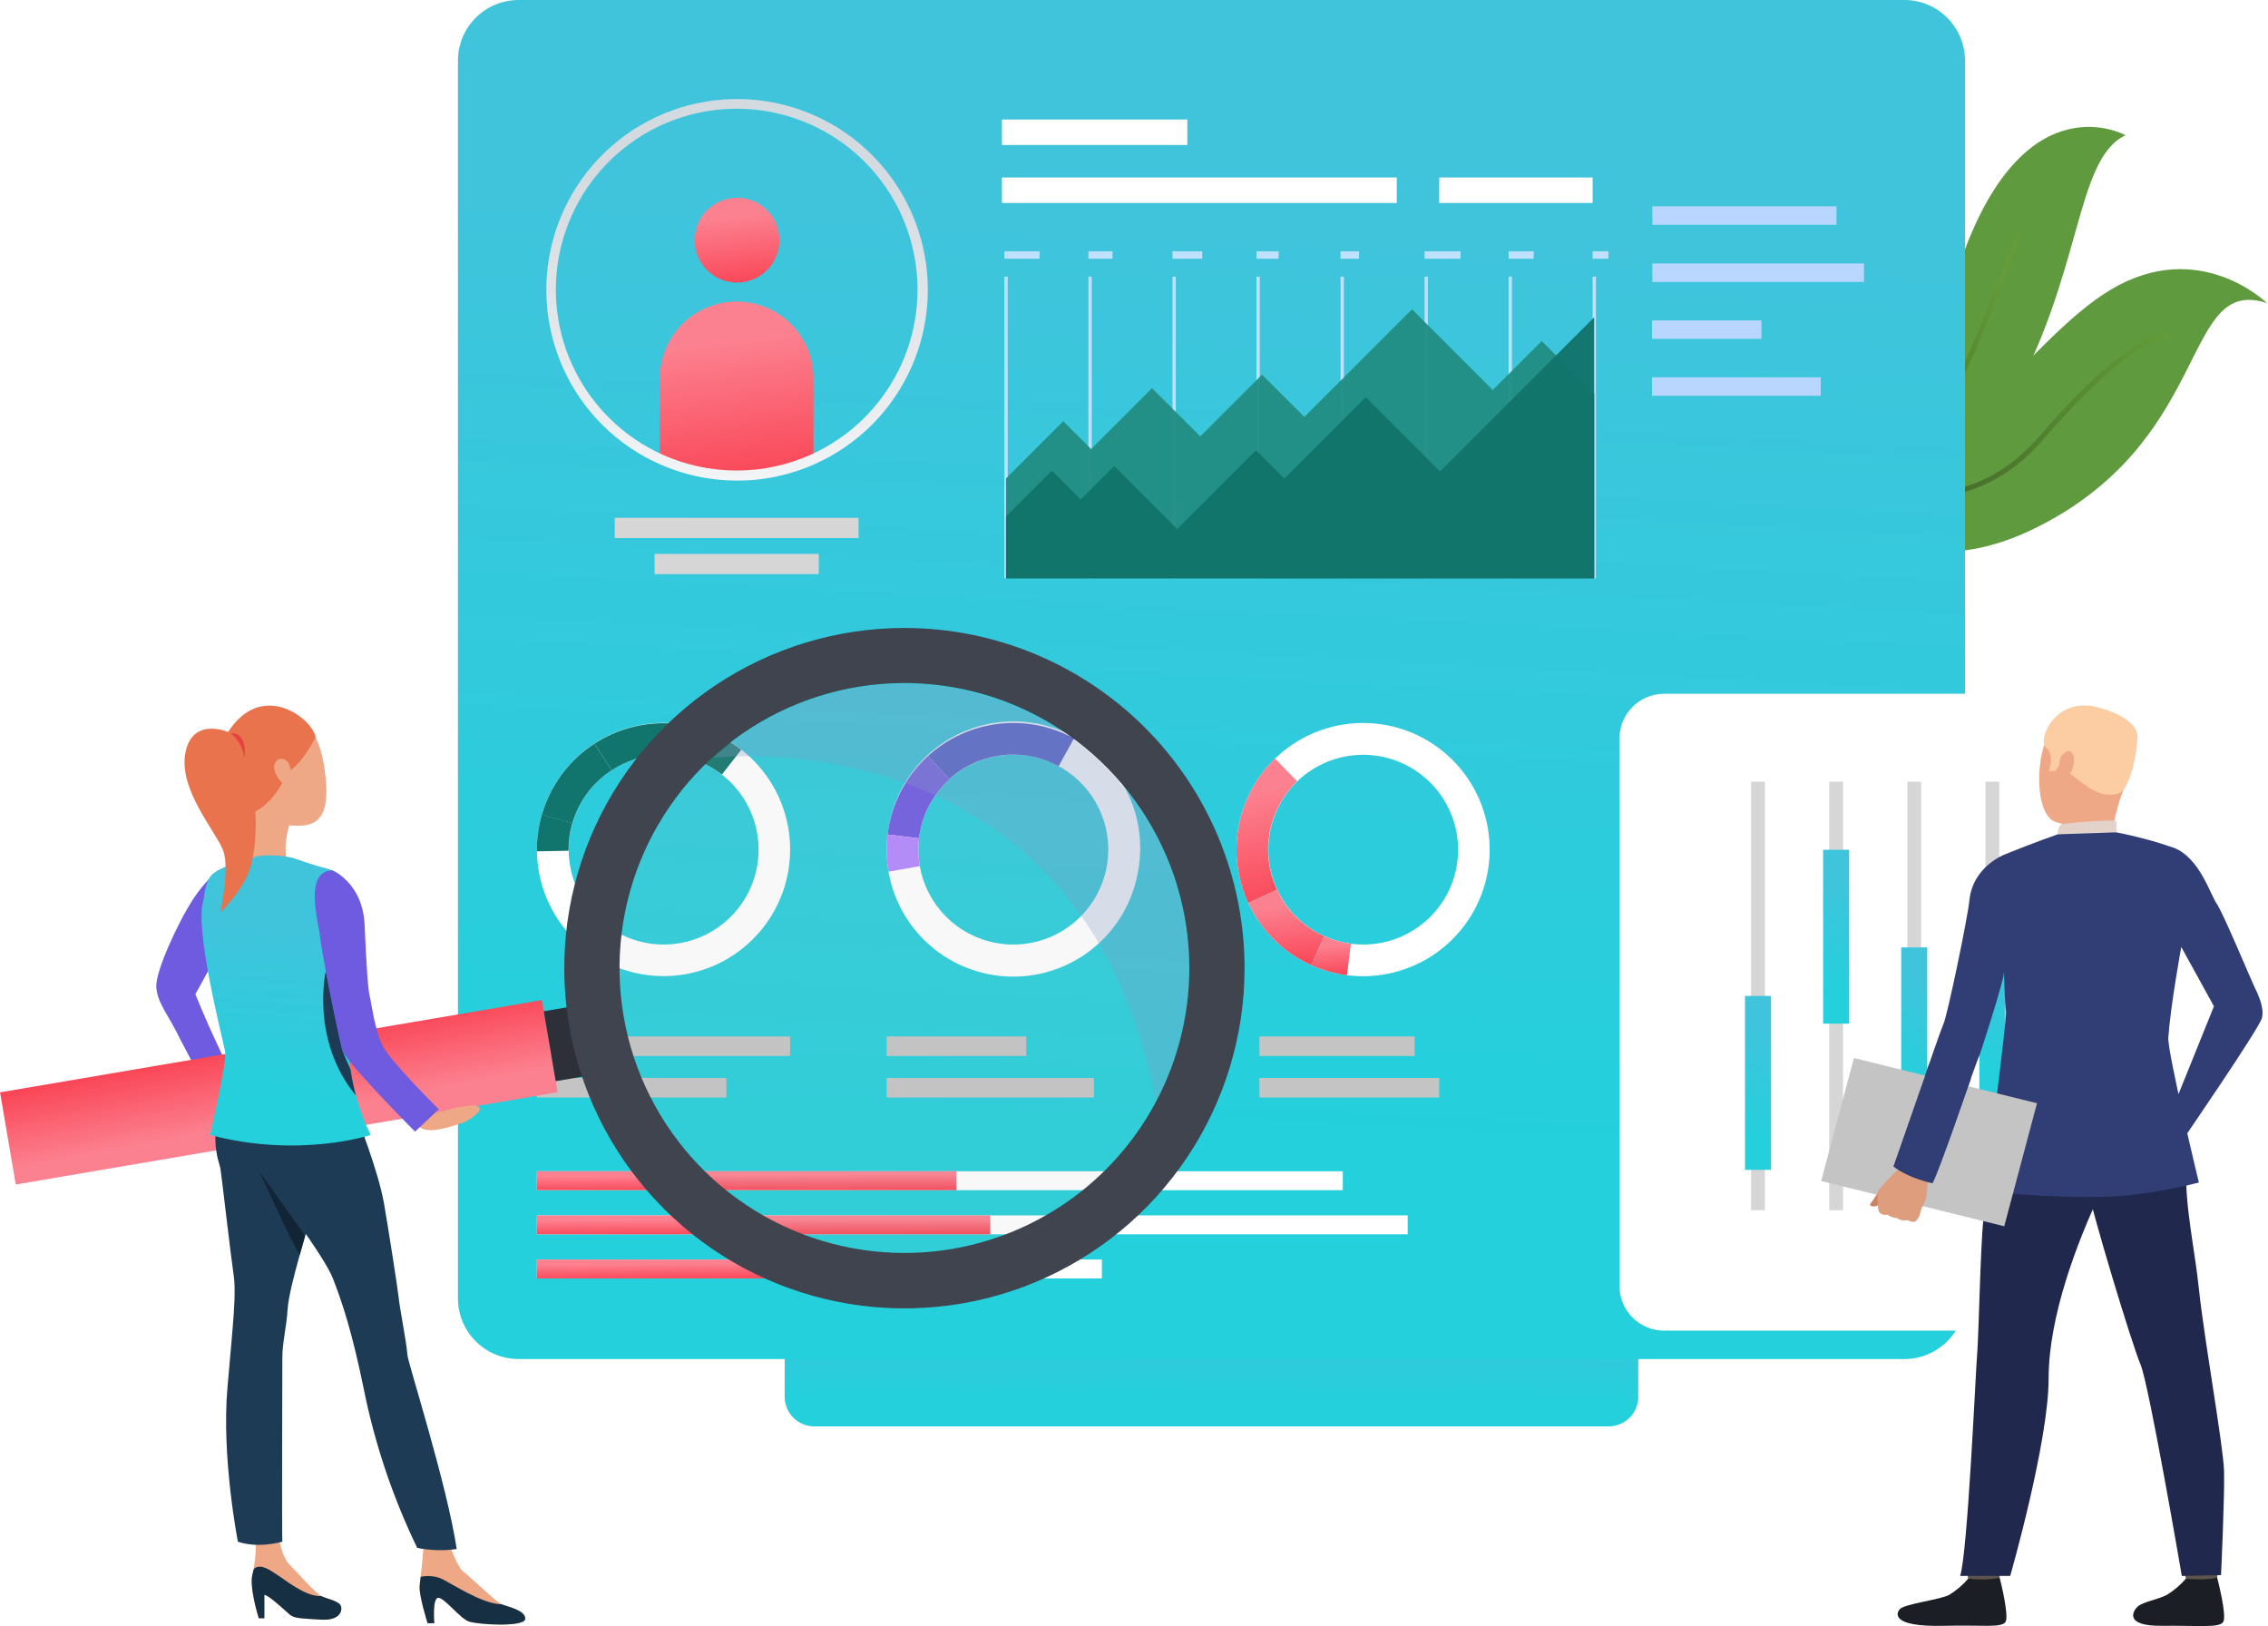 <svg width="558" height="400" viewBox="0 0 558 400" fill="none" xmlns="http://www.w3.org/2000/svg">
<g clip-path="url(#clip0_14_4295)">
<path d="M395.784 313.668H200.34C196.316 313.668 193.054 316.93 193.054 320.953V343.585C193.054 347.609 196.316 350.871 200.34 350.871H395.784C399.807 350.871 403.069 347.609 403.069 343.585V320.953C403.069 316.93 399.807 313.668 395.784 313.668Z" fill="url(#paint0_linear_14_4295)"/>
<path d="M446.612 120.508C445.55 120.168 445.051 119.913 445.051 119.913C445.604 119.716 446.147 119.489 446.676 119.233C454.524 115.474 468.405 102.379 483.018 62.479C498.694 19.658 522.94 33.273 522.94 33.273C510.291 39.284 512.606 67.736 493.681 100.51C477.347 128.813 452.963 122.706 446.612 120.508Z" fill="#609A3E"/>
<path d="M446.612 120.508C445.55 120.168 445.051 119.913 445.051 119.913C445.604 119.716 446.147 119.489 446.676 119.233C458.794 116.047 473.768 108.464 481.383 93.288C487.203 81.691 496.039 57.519 496.124 57.275L497.292 57.7C497.207 57.944 488.339 82.19 482.487 93.808C474.618 109.526 459.048 117.364 446.612 120.508Z" fill="url(#paint1_linear_14_4295)"/>
<path d="M503.823 128.314C464.889 149.554 448.343 118.458 447.09 115.973L447.016 115.814C448.173 115.994 449.32 116.132 450.435 116.206C480.406 118.331 498.226 83.847 519.297 71.262C541.111 58.209 557.753 74.565 557.753 74.565C537.065 67.736 544.35 106.255 503.823 128.314Z" fill="#609A3E"/>
<path d="M474.065 122.557C464.327 122.961 454.896 119.945 447.09 116.004L447.016 115.845C448.173 116.026 449.32 116.164 450.435 116.238C457.796 119.733 465.866 121.474 474.012 121.325C484.781 120.869 494.095 116.174 501.699 107.37C525.818 79.45 533.889 81.882 534.229 81.988L534.017 82.572L533.825 83.167C533.358 83.071 525.329 81.956 502.655 108.188C494.807 117.247 485.185 122.058 474.065 122.557Z" fill="url(#paint2_linear_14_4295)"/>
<path d="M468.532 0H127.591C119.35 0 112.67 6.681 112.67 14.921V319.382C112.67 327.623 119.35 334.303 127.591 334.303H468.532C476.773 334.303 483.454 327.623 483.454 319.382V14.921C483.454 6.681 476.773 0 468.532 0Z" fill="url(#paint3_linear_14_4295)"/>
<path d="M192.534 219.594C193.929 215.749 194.552 211.666 194.369 207.579C194.186 203.492 193.199 199.482 191.466 195.776C189.733 192.071 187.287 188.743 184.267 185.982C181.248 183.222 177.715 181.084 173.869 179.689C170.023 178.294 165.94 177.671 161.854 177.854C157.767 178.037 153.756 179.024 150.051 180.757C146.345 182.49 143.017 184.936 140.257 187.955C137.497 190.975 135.358 194.508 133.963 198.354C133.719 199.012 133.507 199.682 133.316 200.34C131.078 208.105 131.945 216.436 135.734 223.573C139.524 230.71 145.939 236.096 153.624 238.592C161.31 241.088 169.665 240.5 176.925 236.951C184.185 233.402 189.782 227.171 192.534 219.573V219.594ZM155.31 230.947C149.744 228.928 145.152 224.87 142.463 219.594C139.773 214.319 139.188 208.219 140.824 202.528C140.973 202.029 141.132 201.529 141.313 201.03C142.886 196.685 145.713 192.903 149.436 190.164C153.159 187.426 157.611 185.853 162.228 185.644C166.845 185.436 171.42 186.601 175.375 188.994C179.329 191.386 182.485 194.897 184.444 199.083C186.403 203.27 187.076 207.943 186.378 212.512C185.68 217.081 183.643 221.34 180.525 224.751C177.406 228.162 173.346 230.571 168.857 231.674C164.369 232.777 159.655 232.524 155.31 230.947Z" fill="white"/>
<path d="M150.499 189.465L146.251 182.922C151.684 179.4 158.078 177.654 164.548 177.927C171.017 178.199 177.242 180.475 182.36 184.441L177.613 190.527C173.766 187.549 169.086 185.847 164.226 185.656C159.365 185.466 154.567 186.797 150.499 189.465Z" fill="#12756D"/>
<path d="M140.803 202.528L133.316 200.404C133.507 199.745 133.719 199.076 133.963 198.418C136.259 192.05 140.574 186.608 146.251 182.923L150.499 189.465C146.243 192.223 143.008 196.301 141.291 201.073C141.111 201.529 140.952 202.029 140.803 202.528Z" fill="#12756D"/>
<path d="M132.094 209.42C132.051 206.357 132.463 203.304 133.316 200.361L140.803 202.485C140.167 204.69 139.859 206.977 139.89 209.272L132.094 209.42Z" fill="#12756D"/>
<path d="M279.917 214.751C280.732 210.707 280.735 206.541 279.926 202.495C279.117 198.45 277.513 194.605 275.206 191.185C272.899 187.764 269.936 184.836 266.488 182.57C263.041 180.304 259.177 178.746 255.122 177.986C251.067 177.225 246.901 177.278 242.867 178.141C238.833 179.004 235.01 180.659 231.62 183.012C228.231 185.364 225.343 188.366 223.123 191.844C220.904 195.322 219.398 199.206 218.692 203.271C218.564 203.951 218.458 204.641 218.373 205.331C217.396 213.364 219.582 221.461 224.47 227.91C229.357 234.358 236.563 238.652 244.56 239.881C252.558 241.111 260.72 239.18 267.319 234.498C273.918 229.816 278.437 222.749 279.917 214.794V214.751ZM244.977 231.946C240.315 231.068 236.031 228.792 232.695 225.421C229.358 222.05 227.126 217.744 226.296 213.073C225.895 210.812 225.834 208.503 226.115 206.223C226.179 205.714 226.253 205.161 226.349 204.673C227.202 200.13 229.384 195.943 232.617 192.641C235.851 189.338 239.991 187.069 244.515 186.12C249.038 185.171 253.742 185.585 258.03 187.31C262.318 189.034 265.998 191.992 268.605 195.809C271.212 199.625 272.628 204.13 272.675 208.751C272.721 213.373 271.396 217.905 268.867 221.773C266.337 225.642 262.717 228.673 258.465 230.484C254.212 232.294 249.518 232.803 244.977 231.946Z" fill="white"/>
<path d="M233.581 191.716L228.335 185.949C233.131 181.594 239.163 178.84 245.595 178.067C252.027 177.294 258.54 178.542 264.231 181.638L260.45 188.488C256.19 186.156 251.309 185.209 246.485 185.781C241.662 186.352 237.137 188.411 233.539 191.674L233.581 191.716Z" fill="#4B59C7"/>
<path d="M226.115 206.213L218.373 205.289C218.458 204.598 218.564 203.908 218.692 203.228C219.933 196.57 223.32 190.501 228.335 185.949L233.581 191.716C229.822 195.127 227.282 199.673 226.349 204.662C226.253 205.182 226.179 205.703 226.115 206.213Z" fill="#6F5BE0"/>
<path d="M218.617 214.422C218.089 211.406 218.006 208.329 218.373 205.289L226.115 206.213C225.834 208.493 225.895 210.801 226.296 213.063L218.617 214.422Z" fill="#B487FE"/>
<path d="M349.989 181.489C346.378 179.568 342.423 178.377 338.352 177.984C334.28 177.591 330.171 178.004 326.258 179.199C322.346 180.394 318.708 182.349 315.551 184.95C312.394 187.551 309.78 190.749 307.859 194.361C305.938 197.972 304.747 201.927 304.354 205.998C303.961 210.07 304.374 214.179 305.569 218.092C306.765 222.004 308.719 225.642 311.32 228.799C313.921 231.956 317.119 234.57 320.731 236.491C321.347 236.82 321.973 237.128 322.6 237.404C329.972 240.714 338.341 241.03 345.942 238.285C353.542 235.539 359.778 229.948 363.332 222.691C366.887 215.434 367.483 207.079 364.993 199.391C362.503 191.704 357.123 185.284 349.989 181.489ZM356.032 219.955C353.25 225.184 348.585 229.161 342.982 231.081C337.378 233.002 331.255 232.722 325.85 230.299C325.372 230.087 324.904 229.853 324.437 229.609C318.973 226.697 314.888 221.735 313.079 215.812C311.271 209.89 311.888 203.492 314.794 198.025C315.936 195.86 317.417 193.891 319.18 192.194C323.183 188.343 328.428 186.044 333.973 185.71C339.517 185.375 345 187.028 349.437 190.37C353.874 193.712 356.975 198.526 358.183 203.948C359.392 209.37 358.629 215.045 356.032 219.955Z" fill="white"/>
<path d="M314.189 218.851L307.116 222.132C304.389 216.257 303.558 209.678 304.738 203.309C305.918 196.94 309.05 191.096 313.7 186.586L319.127 192.194C317.364 193.891 315.883 195.86 314.741 198.024C313.039 201.215 312.103 204.758 312.008 208.372C311.912 211.987 312.658 215.574 314.189 218.851Z" fill="url(#paint4_linear_14_4295)"/>
<path d="M325.797 230.3L322.61 237.405C321.984 237.128 321.357 236.82 320.741 236.491C314.755 233.322 309.973 228.279 307.126 222.133L314.199 218.851C316.333 223.454 319.913 227.232 324.395 229.609C324.851 229.822 325.319 230.087 325.797 230.3Z" fill="url(#paint5_linear_14_4295)"/>
<path d="M331.393 239.889C328.356 239.499 325.393 238.661 322.6 237.404L325.786 230.299C327.878 231.239 330.096 231.865 332.37 232.158L331.393 239.889Z" fill="url(#paint6_linear_14_4295)"/>
<path d="M194.403 254.949H132.084V259.76H194.403V254.949Z" fill="#C4C4C4"/>
<path d="M178.717 265.155H132.084V269.966H178.717V265.155Z" fill="#C4C4C4"/>
<path d="M252.496 254.949H218.139V259.76H252.496V254.949Z" fill="#C4C4C4"/>
<path d="M269.148 265.155H218.139V269.966H269.148V265.155Z" fill="#C4C4C4"/>
<path d="M348.046 254.949H309.856V259.76H348.046V254.949Z" fill="#C4C4C4"/>
<path d="M354.089 265.155H309.856V269.966H354.089V265.155Z" fill="#C4C4C4"/>
<path d="M451.837 50.744H406.521V55.289H451.837V50.744Z" fill="#B8D6FF"/>
<path d="M458.602 64.815H406.521V69.361H458.602V64.815Z" fill="#B8D6FF"/>
<path d="M433.39 78.812H406.446V83.358H433.39V78.812Z" fill="#B8D6FF"/>
<path d="M447.961 92.81H406.446V97.356H447.961V92.81Z" fill="#B8D6FF"/>
<path d="M330.374 288.116H132.084V292.768H330.374V288.116Z" fill="white"/>
<path d="M346.336 298.97H132.084V303.621H346.336V298.97Z" fill="white"/>
<path d="M271.102 309.824H132.084V314.475H271.102V309.824Z" fill="white"/>
<path d="M235.333 288.116H132.084V292.768H235.333V288.116Z" fill="url(#paint7_linear_14_4295)"/>
<path d="M243.638 298.97H132.084V303.621H243.638V298.97Z" fill="url(#paint8_linear_14_4295)"/>
<path d="M204.471 309.824H132.084V314.475H204.471V309.824Z" fill="url(#paint9_linear_14_4295)"/>
<path d="M201.444 136.247H161.056V141.227H201.444V136.247Z" fill="#D6D6D6"/>
<path d="M211.236 127.379H151.253V132.349H211.236V127.379Z" fill="#D6D6D6"/>
<path d="M191.769 59.08C191.769 61.143 191.158 63.159 190.012 64.874C188.866 66.59 187.237 67.926 185.331 68.716C183.426 69.505 181.329 69.712 179.306 69.309C177.283 68.907 175.424 67.913 173.966 66.455C172.507 64.996 171.514 63.138 171.112 61.115C170.709 59.092 170.916 56.995 171.705 55.089C172.494 53.184 173.831 51.555 175.546 50.409C177.261 49.263 179.278 48.651 181.34 48.651C184.106 48.651 186.759 49.75 188.715 51.706C190.671 53.662 191.769 56.315 191.769 59.08Z" fill="url(#paint10_linear_14_4295)"/>
<path d="M200.149 93.075V112.914C194.207 115.595 187.763 116.981 181.245 116.981C174.726 116.981 168.282 115.595 162.341 112.914V93.075C162.341 88.062 164.332 83.253 167.878 79.708C171.423 76.163 176.231 74.171 181.245 74.171C186.258 74.171 191.067 76.163 194.612 79.708C198.157 83.253 200.149 88.062 200.149 93.075Z" fill="url(#paint11_linear_14_4295)"/>
<path d="M343.649 43.66H246.506V49.926H343.649V43.66Z" fill="white"/>
<path d="M391.844 43.66H354.089V49.926H391.844V43.66Z" fill="white"/>
<path d="M292.12 29.397H246.506V35.663H292.12V29.397Z" fill="white"/>
<path d="M247.929 68.054H247.111V142.258H247.929V68.054Z" fill="#BDE1FF"/>
<path d="M268.607 68.054H267.789V142.258H268.607V68.054Z" fill="#BDE1FF"/>
<path d="M289.284 68.054H288.466V142.258H289.284V68.054Z" fill="#BDE1FF"/>
<path d="M309.951 68.054H309.133V142.258H309.951V68.054Z" fill="#BDE1FF"/>
<path d="M330.629 68.054H329.811V142.258H330.629V68.054Z" fill="#BDE1FF"/>
<path d="M351.306 68.054H350.489V142.258H351.306V68.054Z" fill="#BDE1FF"/>
<path d="M371.984 68.054H371.166V142.258H371.984V68.054Z" fill="#BDE1FF"/>
<path d="M392.651 68.054H391.833V142.258H392.651V68.054Z" fill="#BDE1FF"/>
<path opacity="0.95" d="M247.515 117.693L261.597 103.611L268.458 110.472L283.432 95.487L295.306 107.349L310.493 92.162L320.911 102.57L347.409 76.073L367.269 95.933L379.301 83.9L392.247 96.846V142.269H247.515V117.693Z" fill="#218E84"/>
<path opacity="0.95" d="M247.515 127.018L258.772 115.76L265.888 122.876L274.129 114.645L289.645 130.161L309.038 110.758L315.994 117.714L336.013 97.706L354.291 115.983L392.215 78.059V142.268H247.515V127.018Z" fill="#11746B"/>
<path d="M255.777 61.81H247.111V63.647H255.777V61.81Z" fill="#BDE1FF"/>
<path d="M273.715 61.81H267.789V63.647H273.715V61.81Z" fill="#BDE1FF"/>
<path d="M295.794 61.81H288.466V63.647H295.794V61.81Z" fill="#BDE1FF"/>
<path d="M314.592 61.81H309.133V63.647H314.592V61.81Z" fill="#BDE1FF"/>
<path d="M334.367 61.81H329.811V63.647H334.367V61.81Z" fill="#BDE1FF"/>
<path d="M359.346 61.81H350.489V63.647H359.346V61.81Z" fill="#BDE1FF"/>
<path d="M377.336 61.81H371.166V63.647H377.336V61.81Z" fill="#BDE1FF"/>
<path d="M395.731 61.81H391.833V63.647H395.731V61.81Z" fill="#BDE1FF"/>
<g filter="url(#filter0_d_14_4295)">
<path d="M508.273 166.663H414.422C408.363 166.663 403.452 171.575 403.452 177.634V312.351C403.452 318.41 408.363 323.322 414.422 323.322H508.273C514.332 323.322 519.244 318.41 519.244 312.351V177.634C519.244 171.575 514.332 166.663 508.273 166.663Z" fill="white"/>
</g>
<path d="M434.229 192.29H430.82V297.695H434.229V192.29Z" fill="#D6D6D6"/>
<path d="M453.452 192.29H450.042V297.695H453.452V192.29Z" fill="#D6D6D6"/>
<path d="M472.674 192.29H469.265V297.695H472.674V192.29Z" fill="#D6D6D6"/>
<path d="M491.886 192.29H488.477V297.695H491.886V192.29Z" fill="#D6D6D6"/>
<path d="M435.726 244.987H429.322V287.766H435.726V244.987Z" fill="url(#paint12_linear_14_4295)"/>
<path d="M454.949 209.027H448.545V251.806H454.949V209.027Z" fill="url(#paint13_linear_14_4295)"/>
<path d="M474.161 233.05H467.757V275.829H474.161V233.05Z" fill="url(#paint14_linear_14_4295)"/>
<path d="M493.384 228.09H486.98V270.879H493.384V228.09Z" fill="url(#paint15_linear_14_4295)"/>
<path d="M181.245 118.224C169.663 118.2 158.499 113.893 149.901 106.133C141.303 98.373 135.878 87.708 134.67 76.189C133.462 64.67 136.556 53.111 143.357 43.736C150.157 34.361 160.185 27.832 171.51 25.405C182.834 22.978 194.657 24.824 204.702 30.588C214.748 36.353 222.307 45.628 225.926 56.631C229.545 67.633 228.967 79.585 224.305 90.187C219.642 100.789 211.224 109.292 200.669 114.061C194.568 116.827 187.943 118.247 181.245 118.224ZM181.245 26.742C171.077 26.746 161.217 30.232 153.306 36.618C145.394 43.005 139.908 51.908 137.76 61.846C135.611 71.784 136.93 82.158 141.497 91.243C146.064 100.327 153.603 107.574 162.861 111.778C168.639 114.392 174.908 115.745 181.25 115.745C187.592 115.745 193.861 114.392 199.639 111.778C208.898 107.574 216.438 100.326 221.004 91.24C225.571 82.155 226.889 71.78 224.739 61.841C222.589 51.902 217.101 42.999 209.188 36.613C201.275 30.227 191.413 26.744 181.245 26.742Z" fill="url(#paint16_linear_14_4295)"/>
<path d="M54.843 232.275C54.843 232.275 63.541 212.564 53.441 214.22C50.7 216.727 48.354 219.634 46.485 222.844C43.808 227.23 38.254 238.774 38.456 242.757C38.658 246.74 41.461 249.607 44.467 255.905C44.467 255.905 50.733 267.587 50.998 269.01L57.625 265.58C57.625 265.58 52.007 254.397 48.067 244.562L54.843 232.275Z" fill="#6F5BE0"/>
<path d="M3.874 291.371L137.205 268.676L133.347 246.009L0.016 268.704L3.874 291.371Z" fill="url(#paint17_linear_14_4295)"/>
<path d="M136.719 265.959L143.838 264.746L140.907 247.545L133.788 248.758L136.719 265.959Z" fill="#2D3038"/>
<path d="M105.204 399.288H106.85C106.85 399.288 106.308 393.086 107.827 393.033C109.346 392.98 113.137 398.078 115.367 398.864C117.598 399.649 129.174 400.329 129.227 398.195C129.28 396.06 124.788 395.221 123.386 394.616C121.984 394.01 115.176 387.372 113.966 386.587C112.755 385.801 110.673 380.299 110.673 380.299L104.227 380.013C104.227 380.013 103.866 385.153 103.473 387.872C103.335 388.715 103.246 389.566 103.207 390.421C103.144 392.725 105.204 399.288 105.204 399.288Z" fill="#EEA886"/>
<path d="M63.668 398.067H65.038V392.311C66.175 392.417 70.008 396.039 71.198 397.09C72.388 398.141 74.002 398.088 79.004 398.407C84.006 398.726 84.463 395.731 83.677 394.722C82.891 393.713 80.331 393.256 79.004 392.598C77.676 391.939 72.43 386.045 71.028 384.643C69.626 383.241 68.777 379.248 68.777 379.248L62.935 379.747C62.943 382.01 62.733 384.268 62.309 386.491C62.256 386.757 62.192 387.011 62.118 387.266C61.258 390.484 63.668 398.067 63.668 398.067Z" fill="#EEA886"/>
<path d="M85.217 267.237C86.148 269.364 86.949 271.545 87.617 273.768C87.808 275.085 92.98 287.574 94.467 295.986C95.359 301.02 97.834 316.791 98.035 318.798C98.375 322.228 99.989 329.8 100.234 333.305C100.382 335.27 110.026 365.336 112.362 381.043C109.13 381.495 105.844 381.399 102.644 380.756C96.616 368.283 92.188 355.098 89.465 341.515C86.64 327.655 84.155 320.274 81.935 314.55C79.715 308.826 67.311 292.672 66.005 290.856C64.698 289.04 56.574 279.004 64.274 268.118C71.973 257.233 85.217 267.237 85.217 267.237Z" fill="#1D3B54"/>
<path d="M57.455 313.434C58.167 318.118 57.455 324.267 55.958 341.387C54.461 358.507 58.528 379.237 58.528 379.237C63.605 380.979 69.467 379.237 69.467 379.237C69.329 378.037 69.467 337.51 69.467 333.9C69.467 330.289 70.529 326.189 70.763 322.047C70.943 319.222 72.26 314.008 73.736 308.698C74.182 307.105 74.639 305.512 75.085 303.951C75.34 303.08 75.584 302.219 75.818 301.402C77.942 294.18 80.703 266.291 80.703 266.291C80.703 266.291 65.187 253.781 57.625 265.558C50.064 277.336 53.951 285.886 54.216 287.351C54.482 288.817 56.754 308.751 57.455 313.434Z" fill="#1D3B54"/>
<path d="M63.891 288.286C64.019 288.552 71.75 305.714 73.736 308.698C74.182 307.105 74.639 305.512 75.085 303.951L63.891 288.286Z" fill="#122536"/>
<path d="M63.668 398.067H65.038V392.311C66.175 392.417 70.008 396.039 71.198 397.09C72.388 398.142 74.002 398.089 79.004 398.407C84.006 398.726 84.463 395.731 83.677 394.722C82.891 393.713 80.331 393.256 79.004 392.598C73.694 392.885 67.141 385.376 64.008 385.387C62.351 385.387 62.362 386.321 62.309 386.449C62.256 386.714 62.192 386.969 62.118 387.224C61.258 390.484 63.668 398.067 63.668 398.067Z" fill="#172F42"/>
<path d="M105.204 399.288H106.85C106.85 399.288 106.308 393.086 107.827 393.033C109.346 392.98 113.137 398.078 115.367 398.863C117.598 399.649 129.174 400.329 129.227 398.194C129.28 396.06 124.788 395.221 123.386 394.615C118.628 394.615 110.875 389.358 108.517 388.296C106.928 387.666 105.188 387.518 103.515 387.872C103.378 388.715 103.289 389.566 103.25 390.42C103.144 392.725 105.204 399.288 105.204 399.288Z" fill="#172F42"/>
<path d="M71.548 201.763C71.548 201.763 69.063 208.315 70.996 213.381C70.996 213.381 61.916 212.797 61.565 211.735C61.215 210.673 61.937 200.86 60.684 197.929C59.431 194.998 71.548 201.763 71.548 201.763Z" fill="#EEA886"/>
<path d="M72.472 211.173C72.472 211.173 77.846 213.074 80.268 213.605C82.689 214.136 87.712 216.546 87.341 225.574C86.9 232.542 86.074 239.48 84.866 246.357C84.39 252.562 84.622 258.801 85.556 264.953C76.322 266.894 66.785 266.894 57.551 264.953C57.551 264.953 60.238 256.754 60.164 254.63C60.089 252.506 51.221 235.047 50.807 232.328C50.393 229.609 48.609 217.46 52.666 214.72C56.723 211.98 60.026 212.394 61.746 211.194C63.466 209.994 69.913 210.302 72.472 211.173Z" fill="url(#paint18_linear_14_4295)"/>
<path d="M51.71 279.184C73.694 285.015 91.185 279.184 91.185 279.184C89.677 276.067 88.468 272.813 87.574 269.467C87.002 267.32 86.552 265.143 86.226 262.946C85.134 255.919 85.318 248.753 86.767 241.791C84.229 220.911 52.634 214.677 50.106 221.304C47.579 227.931 55.013 256.351 55.416 258.804C55.82 261.258 51.71 279.184 51.71 279.184Z" fill="url(#paint19_linear_14_4295)"/>
<path d="M63.626 175.478C67.279 174.225 77.145 172.886 79.673 188.042C82.201 203.197 76.699 203.451 71.039 203.016C65.378 202.581 56.531 192.396 55.862 189.21C55.193 186.024 53.207 179.046 63.626 175.478Z" fill="#EEA886"/>
<path d="M77.644 181.298C77.644 181.298 74.628 187.744 70.678 189.996C70.678 189.996 68.192 196.846 62.829 199.618C62.829 199.618 48.598 190.187 56.861 178.983C65.123 167.778 76.721 176.721 77.644 181.298Z" fill="#E8734D"/>
<path d="M71.028 187.755C70.699 186.969 68.575 185.684 67.608 187.85C66.642 190.017 70.093 193.819 71.039 193.617C71.984 193.415 72.239 190.75 71.028 187.755Z" fill="#EEA886"/>
<path d="M57.339 180.714C57.031 180.225 47.6 175.86 45.656 184.962C43.713 194.063 53.239 204.683 54.917 209.239C56.595 213.796 54.163 224.49 54.163 224.49C54.163 224.49 59.909 219.053 61.597 213.36C63.551 207.137 64.189 191.387 57.339 180.714Z" fill="#E8734D"/>
<path d="M56.861 180.395C58.624 181.896 59.783 183.987 60.121 186.279C60.121 186.279 60.663 183.475 59.495 181.754C59.245 181.288 58.859 180.908 58.389 180.665C57.919 180.422 57.386 180.328 56.861 180.395Z" fill="#E54242"/>
<path d="M87.564 269.488C86.992 267.341 86.541 265.164 86.215 262.967C86.215 262.967 84.771 259.877 84.282 258.411C83.794 256.945 80.151 238.838 80.151 238.838C80.151 238.838 76.296 255.83 87.564 269.488Z" fill="#1D3B54"/>
<path d="M103.749 270.54C103.749 270.54 106.585 273.354 107.498 273.63C108.411 273.906 110.185 272.356 116.695 271.867C117.268 271.867 118.267 272.345 118.033 273.099C117.799 273.853 114.964 275.903 113.785 276.221C112.606 276.54 106.85 278.802 104.068 277.698C101.285 276.593 99.373 273.025 99.373 273.025L103.749 270.54Z" fill="#EEA886"/>
<path d="M81.733 214.104C81.733 214.104 89.263 217.088 89.709 227.549C90.155 238.01 90.559 243.479 90.973 245.083C91.387 246.686 92.162 253.186 94.053 257.094C95.943 261.002 107.955 272.876 107.955 272.876L102.113 278.366C102.113 278.366 85.302 261.491 84.282 258.411C83.263 255.331 79.057 233.857 78.717 230.236C78.452 227.315 74.596 214.316 81.733 214.104Z" fill="#6F5BE0"/>
<path opacity="0.1" d="M295.391 238.148C295.391 252.564 291.116 266.656 283.107 278.642C275.097 290.629 263.713 299.971 250.394 305.487C237.075 311.003 222.42 312.446 208.281 309.633C194.142 306.82 181.155 299.877 170.962 289.683C160.769 279.488 153.828 266.5 151.017 252.361C148.206 238.221 149.651 223.566 155.169 210.248C160.687 196.93 170.031 185.547 182.018 177.54C194.006 169.532 208.099 165.259 222.515 165.261C241.844 165.264 260.38 172.944 274.047 186.613C287.713 200.282 295.391 218.819 295.391 238.148Z" fill="#B8B8B8"/>
<path opacity="0.3" d="M175.489 186.417C175.489 186.417 266.249 175.159 284.346 270.964C292.066 256.415 294.405 239.608 290.951 223.503C287.496 207.399 278.47 193.029 265.462 182.926C252.453 172.823 236.297 167.633 219.839 168.272C203.38 168.91 187.675 175.336 175.489 186.417Z" fill="#869AC2"/>
<path d="M222.515 154.471C205.963 154.471 189.782 159.38 176.02 168.576C162.257 177.772 151.531 190.843 145.197 206.135C138.863 221.428 137.206 238.255 140.436 254.489C143.666 270.723 151.638 285.635 163.343 297.338C175.048 309.042 189.96 317.011 206.195 320.239C222.429 323.467 239.256 321.808 254.548 315.473C269.84 309.137 282.909 298.409 292.104 284.645C301.298 270.881 306.204 254.7 306.202 238.148C306.199 215.954 297.381 194.671 281.687 178.979C265.993 163.287 244.708 154.471 222.515 154.471ZM222.515 308.21C208.652 308.21 195.1 304.099 183.573 296.397C172.046 288.695 163.062 277.748 157.757 264.94C152.452 252.132 151.064 238.038 153.768 224.442C156.473 210.845 163.149 198.355 172.951 188.552C182.754 178.75 195.244 172.074 208.84 169.369C222.437 166.665 236.531 168.053 249.339 173.358C262.146 178.663 273.094 187.647 280.795 199.174C288.497 210.701 292.608 224.253 292.608 238.116C292.608 256.706 285.224 274.535 272.078 287.68C258.933 300.825 241.105 308.21 222.515 308.21Z" fill="#3F444F"/>
<path d="M537.107 383.645C537.107 383.645 537.787 388.233 537.872 388.955C537.957 389.677 545.433 388.552 545.433 388.552L546.039 383.093C546.039 383.093 538.042 382.997 537.107 383.645Z" fill="#5C544D"/>
<path d="M537.797 388.339C536.455 389.894 534.883 391.233 533.135 392.311C530.852 393.511 527.252 393.989 525.892 395.232C524.915 396.134 522.334 400.011 531.839 399.926C541.345 399.841 545.943 400.478 546.963 398.991C547.982 397.504 545.486 388.063 545.486 388.063C545.486 388.063 543.235 388.817 537.797 388.339Z" fill="#1C1E26"/>
<path d="M483.56 383.645C483.56 383.645 484.24 388.233 484.325 388.955C484.409 389.677 491.886 388.552 491.886 388.552L492.491 383.093C492.491 383.093 484.537 382.997 483.56 383.645Z" fill="#5C544D"/>
<path d="M484.24 388.339C482.9 389.892 481.331 391.231 479.588 392.311C477.294 393.511 468.861 394.499 467.513 395.741C466.536 396.644 464.911 400.266 478.292 399.926C487.85 399.692 492.396 400.478 493.405 398.991C494.414 397.504 491.971 388.063 491.971 388.063C491.971 388.063 489.847 388.87 484.24 388.339Z" fill="#1C1E26"/>
<path d="M534.452 265.25C534.452 265.25 538.435 276.625 537.914 286.438C537.394 296.251 539.964 306.977 541.026 317.236C542.194 328.664 547.016 355.703 547.186 361.841C547.356 367.98 546.442 387.457 546.442 387.457L536.799 387.67C536.799 387.67 528.706 340.399 526.614 335.578C524.522 330.756 514.125 296.315 513.774 292.481C513.424 288.647 534.452 265.25 534.452 265.25Z" fill="#20284D"/>
<path d="M493.957 267.279C493.957 267.279 488.647 294.159 487.957 300.202C487.266 306.244 486.799 329.248 486.449 332.997C486.098 336.746 484.123 382.083 482.254 387.659H494.573C494.573 387.659 504.025 354.736 504.025 339.103C504.025 323.47 511.332 305.204 516.047 294.913C520.762 284.622 531.553 284.377 534.452 265.293C534.452 265.25 497.876 261.215 493.957 267.279Z" fill="#20284D"/>
<path d="M518.989 175.414C518.989 175.414 509.271 171.92 504.8 179.035C500.329 186.151 500.754 200.403 505.65 202.156C510.546 203.908 517.895 202.995 520.401 198.545C522.908 194.095 525.17 187.648 525.053 183.347C524.936 179.046 521.538 176.657 518.989 175.414Z" fill="#EEA886"/>
<path d="M507.275 201.721C507.491 202.944 507.403 204.202 507.02 205.385C506.372 206.585 519.233 206.616 519.233 206.616C519.919 202.503 520.931 198.451 522.26 194.499C524.235 188.955 507.275 201.721 507.275 201.721Z" fill="#EEA886"/>
<path d="M522.26 194.499C522.26 194.499 521.368 195.911 517.746 195.37C514.125 194.828 509.707 190.177 508.188 189.667C506.67 189.157 506.659 188.297 506.659 188.297L505.714 189.635L504.11 189.73C504.11 189.73 505.576 185.578 503.367 183.879C501.158 182.179 505.661 170.444 517.279 174.321C517.279 174.321 526.2 176.689 525.882 181.574C525.563 186.459 524.257 192.067 522.26 194.499Z" fill="#FCCCA2"/>
<path d="M506.255 205.236C506.255 205.236 506.255 202.931 507.381 202.708C508.507 202.485 519.371 201.476 520.699 201.986V204.673C520.699 204.673 518.129 206.191 506.255 205.236Z" fill="#E2D2CA"/>
<path d="M506.903 186.523C507.105 185.705 509.271 183.337 510.089 185.864C510.907 188.392 508.836 191.748 507.678 191.461C506.521 191.175 506.383 188.605 506.903 186.523Z" fill="#EEA886"/>
<path d="M506.255 205.236C506.255 205.236 500.287 207.307 493.362 210.131C493.362 210.131 485.397 212.999 484.537 221.463C484.08 225.966 479.11 249.819 478.165 251.837C477.22 253.855 466.206 286.278 465.824 286.948C465.442 287.617 474.819 291.376 475.435 291.068C476.051 290.76 486.056 261.501 487.118 259.335C487.118 259.335 492.895 241.78 493.054 239.157C493.054 239.157 493.214 246.591 493.532 248.715C493.851 250.839 488.381 291.45 488.541 292.576C488.7 293.702 513.328 295.114 523.184 294.074C529.189 293.44 535.141 292.376 540.994 290.888C540.994 290.888 533.241 258.804 533.475 255.246C533.995 247.504 536.661 232.944 536.661 232.944L544.701 247.536L534.41 273.024L536.767 280.777C536.767 280.777 555.884 252.952 556.51 250.403C557.137 247.855 555.576 244.626 554.567 242.534C553.558 240.442 546.931 224.479 545.37 222.27C543.808 220.061 541.196 211.045 534.856 208.549C530.22 206.941 525.475 205.67 520.656 204.747L506.255 205.236Z" fill="#313D75"/>
<path d="M493.107 301.646L448.067 290.516L456.128 260.259L501.168 271.379L493.107 301.646Z" fill="#C4C4C4"/>
<path d="M461.926 293.543C461.926 293.543 460.631 295.55 460.164 296.124C459.696 296.697 461.321 297.048 462.011 296.474C462.702 295.901 461.926 293.543 461.926 293.543Z" fill="#C98462"/>
<path d="M471.304 300.414C471.678 300.045 471.99 299.618 472.228 299.151C472.228 299.151 472.451 298.237 472.653 297.6C472.704 297.434 472.764 297.271 472.834 297.111C473.329 296.297 473.688 295.408 473.896 294.478C474.087 293.246 474.65 287.691 474.65 287.691L471.166 286.842L468.362 286.279C468.362 286.279 462.309 292.088 461.99 293.224C461.99 293.331 461.937 293.447 461.916 293.554C461.865 294.326 461.894 295.102 462.001 295.869C462.001 296.06 462.001 297.993 462.489 298.354C462.739 298.572 463.038 298.724 463.36 298.798C463.682 298.872 464.018 298.866 464.337 298.779C465.048 299.281 465.881 299.582 466.748 299.65C467.11 299.907 467.524 300.082 467.961 300.161C468.398 300.239 468.847 300.221 469.276 300.106C469.276 300.106 470.54 300.882 471.304 300.414Z" fill="#DE9D7D"/>
<path d="M484.919 265.314C484.919 265.314 476.922 288.626 475.457 291.069C475.457 291.069 469.594 289.89 465.845 286.948L474.618 261.789L484.919 265.314Z" fill="#313D75"/>
</g>
<defs>
<filter id="filter0_d_14_4295" x="389.452" y="161.663" width="133.792" height="174.659" filterUnits="userSpaceOnUse" color-interpolation-filters="sRGB">
<feFlood flood-opacity="0" result="BackgroundImageFix"/>
<feColorMatrix in="SourceAlpha" type="matrix" values="0 0 0 0 0 0 0 0 0 0 0 0 0 0 0 0 0 0 127 0" result="hardAlpha"/>
<feOffset dx="-5" dy="4"/>
<feGaussianBlur stdDeviation="4.5"/>
<feComposite in2="hardAlpha" operator="out"/>
<feColorMatrix type="matrix" values="0 0 0 0 0 0 0 0 0 0 0 0 0 0 0 0 0 0 0.25 0"/>
<feBlend mode="normal" in2="BackgroundImageFix" result="effect1_dropShadow_14_4295"/>
<feBlend mode="normal" in="SourceGraphic" in2="effect1_dropShadow_14_4295" result="shape"/>
</filter>
<linearGradient id="paint0_linear_14_4295" x1="312.552" y1="320.064" x2="312.3" y2="345.444" gradientUnits="userSpaceOnUse">
<stop stop-color="#3FC4DC"/>
<stop offset="1" stop-color="#23D0DC"/>
</linearGradient>
<linearGradient id="paint1_linear_14_4295" x1="458.968" y1="132.02" x2="496.736" y2="71.447" gradientUnits="userSpaceOnUse">
<stop offset="0.01" stop-color="#3C6127"/>
<stop offset="1" stop-color="#639C38"/>
</linearGradient>
<linearGradient id="paint2_linear_14_4295" x1="455.62" y1="127.091" x2="525.739" y2="71.595" gradientUnits="userSpaceOnUse">
<stop offset="0.01" stop-color="#3C6127"/>
<stop offset="1" stop-color="#639C38"/>
</linearGradient>
<linearGradient id="paint3_linear_14_4295" x1="323.645" y1="57.475" x2="312.131" y2="284.976" gradientUnits="userSpaceOnUse">
<stop stop-color="#3FC4DC"/>
<stop offset="1" stop-color="#23D0DC"/>
</linearGradient>
<linearGradient id="paint4_linear_14_4295" x1="311.387" y1="194.353" x2="320.357" y2="227.545" gradientUnits="userSpaceOnUse">
<stop stop-color="#FC8190"/>
<stop offset="1" stop-color="#F9394A"/>
</linearGradient>
<linearGradient id="paint5_linear_14_4295" x1="316.106" y1="222.905" x2="318.174" y2="241.262" gradientUnits="userSpaceOnUse">
<stop stop-color="#FC8190"/>
<stop offset="1" stop-color="#F9394A"/>
</linearGradient>
<linearGradient id="paint6_linear_14_4295" x1="327.299" y1="232.395" x2="328.355" y2="241.886" gradientUnits="userSpaceOnUse">
<stop stop-color="#FC8190"/>
<stop offset="1" stop-color="#F9394A"/>
</linearGradient>
<linearGradient id="paint7_linear_14_4295" x1="181.742" y1="289.133" x2="181.766" y2="293.793" gradientUnits="userSpaceOnUse">
<stop stop-color="#FC8190"/>
<stop offset="1" stop-color="#F9394A"/>
</linearGradient>
<linearGradient id="paint8_linear_14_4295" x1="185.736" y1="299.986" x2="185.758" y2="304.647" gradientUnits="userSpaceOnUse">
<stop stop-color="#FC8190"/>
<stop offset="1" stop-color="#F9394A"/>
</linearGradient>
<linearGradient id="paint9_linear_14_4295" x1="166.899" y1="310.84" x2="166.933" y2="315.501" gradientUnits="userSpaceOnUse">
<stop stop-color="#FC8190"/>
<stop offset="1" stop-color="#F9394A"/>
</linearGradient>
<linearGradient id="paint10_linear_14_4295" x1="180.943" y1="53.209" x2="183.282" y2="73.843" gradientUnits="userSpaceOnUse">
<stop stop-color="#FC8190"/>
<stop offset="1" stop-color="#F9394A"/>
</linearGradient>
<linearGradient id="paint11_linear_14_4295" x1="180.525" y1="83.526" x2="185.941" y2="125.724" gradientUnits="userSpaceOnUse">
<stop stop-color="#FC8190"/>
<stop offset="1" stop-color="#F9394A"/>
</linearGradient>
<linearGradient id="paint12_linear_14_4295" x1="432.966" y1="252.342" x2="423.371" y2="277.93" gradientUnits="userSpaceOnUse">
<stop stop-color="#3FC4DC"/>
<stop offset="1" stop-color="#23D0DC"/>
</linearGradient>
<linearGradient id="paint13_linear_14_4295" x1="452.189" y1="216.382" x2="442.594" y2="241.97" gradientUnits="userSpaceOnUse">
<stop stop-color="#3FC4DC"/>
<stop offset="1" stop-color="#23D0DC"/>
</linearGradient>
<linearGradient id="paint14_linear_14_4295" x1="471.401" y1="240.405" x2="461.806" y2="265.993" gradientUnits="userSpaceOnUse">
<stop stop-color="#3FC4DC"/>
<stop offset="1" stop-color="#23D0DC"/>
</linearGradient>
<linearGradient id="paint15_linear_14_4295" x1="490.623" y1="235.447" x2="481.024" y2="261.04" gradientUnits="userSpaceOnUse">
<stop stop-color="#3FC4DC"/>
<stop offset="1" stop-color="#23D0DC"/>
</linearGradient>
<linearGradient id="paint16_linear_14_4295" x1="181.245" y1="40.505" x2="181.245" y2="150.881" gradientUnits="userSpaceOnUse">
<stop stop-color="#D3DAE0"/>
<stop offset="1" stop-color="white"/>
</linearGradient>
<linearGradient id="paint17_linear_14_4295" x1="72.236" y1="274.638" x2="67.934" y2="252.01" gradientUnits="userSpaceOnUse">
<stop stop-color="#FC8190"/>
<stop offset="1" stop-color="#F9394A"/>
</linearGradient>
<linearGradient id="paint18_linear_14_4295" x1="71.284" y1="220.032" x2="68.086" y2="257.973" gradientUnits="userSpaceOnUse">
<stop stop-color="#3FC4DC"/>
<stop offset="1" stop-color="#23D0DC"/>
</linearGradient>
<linearGradient id="paint19_linear_14_4295" x1="73.255" y1="229.605" x2="69.627" y2="272.281" gradientUnits="userSpaceOnUse">
<stop stop-color="#3FC4DC"/>
<stop offset="1" stop-color="#23D0DC"/>
</linearGradient>
<clipPath id="clip0_14_4295">
<rect width="557.753" height="400" fill="white"/>
</clipPath>
</defs>
</svg>
